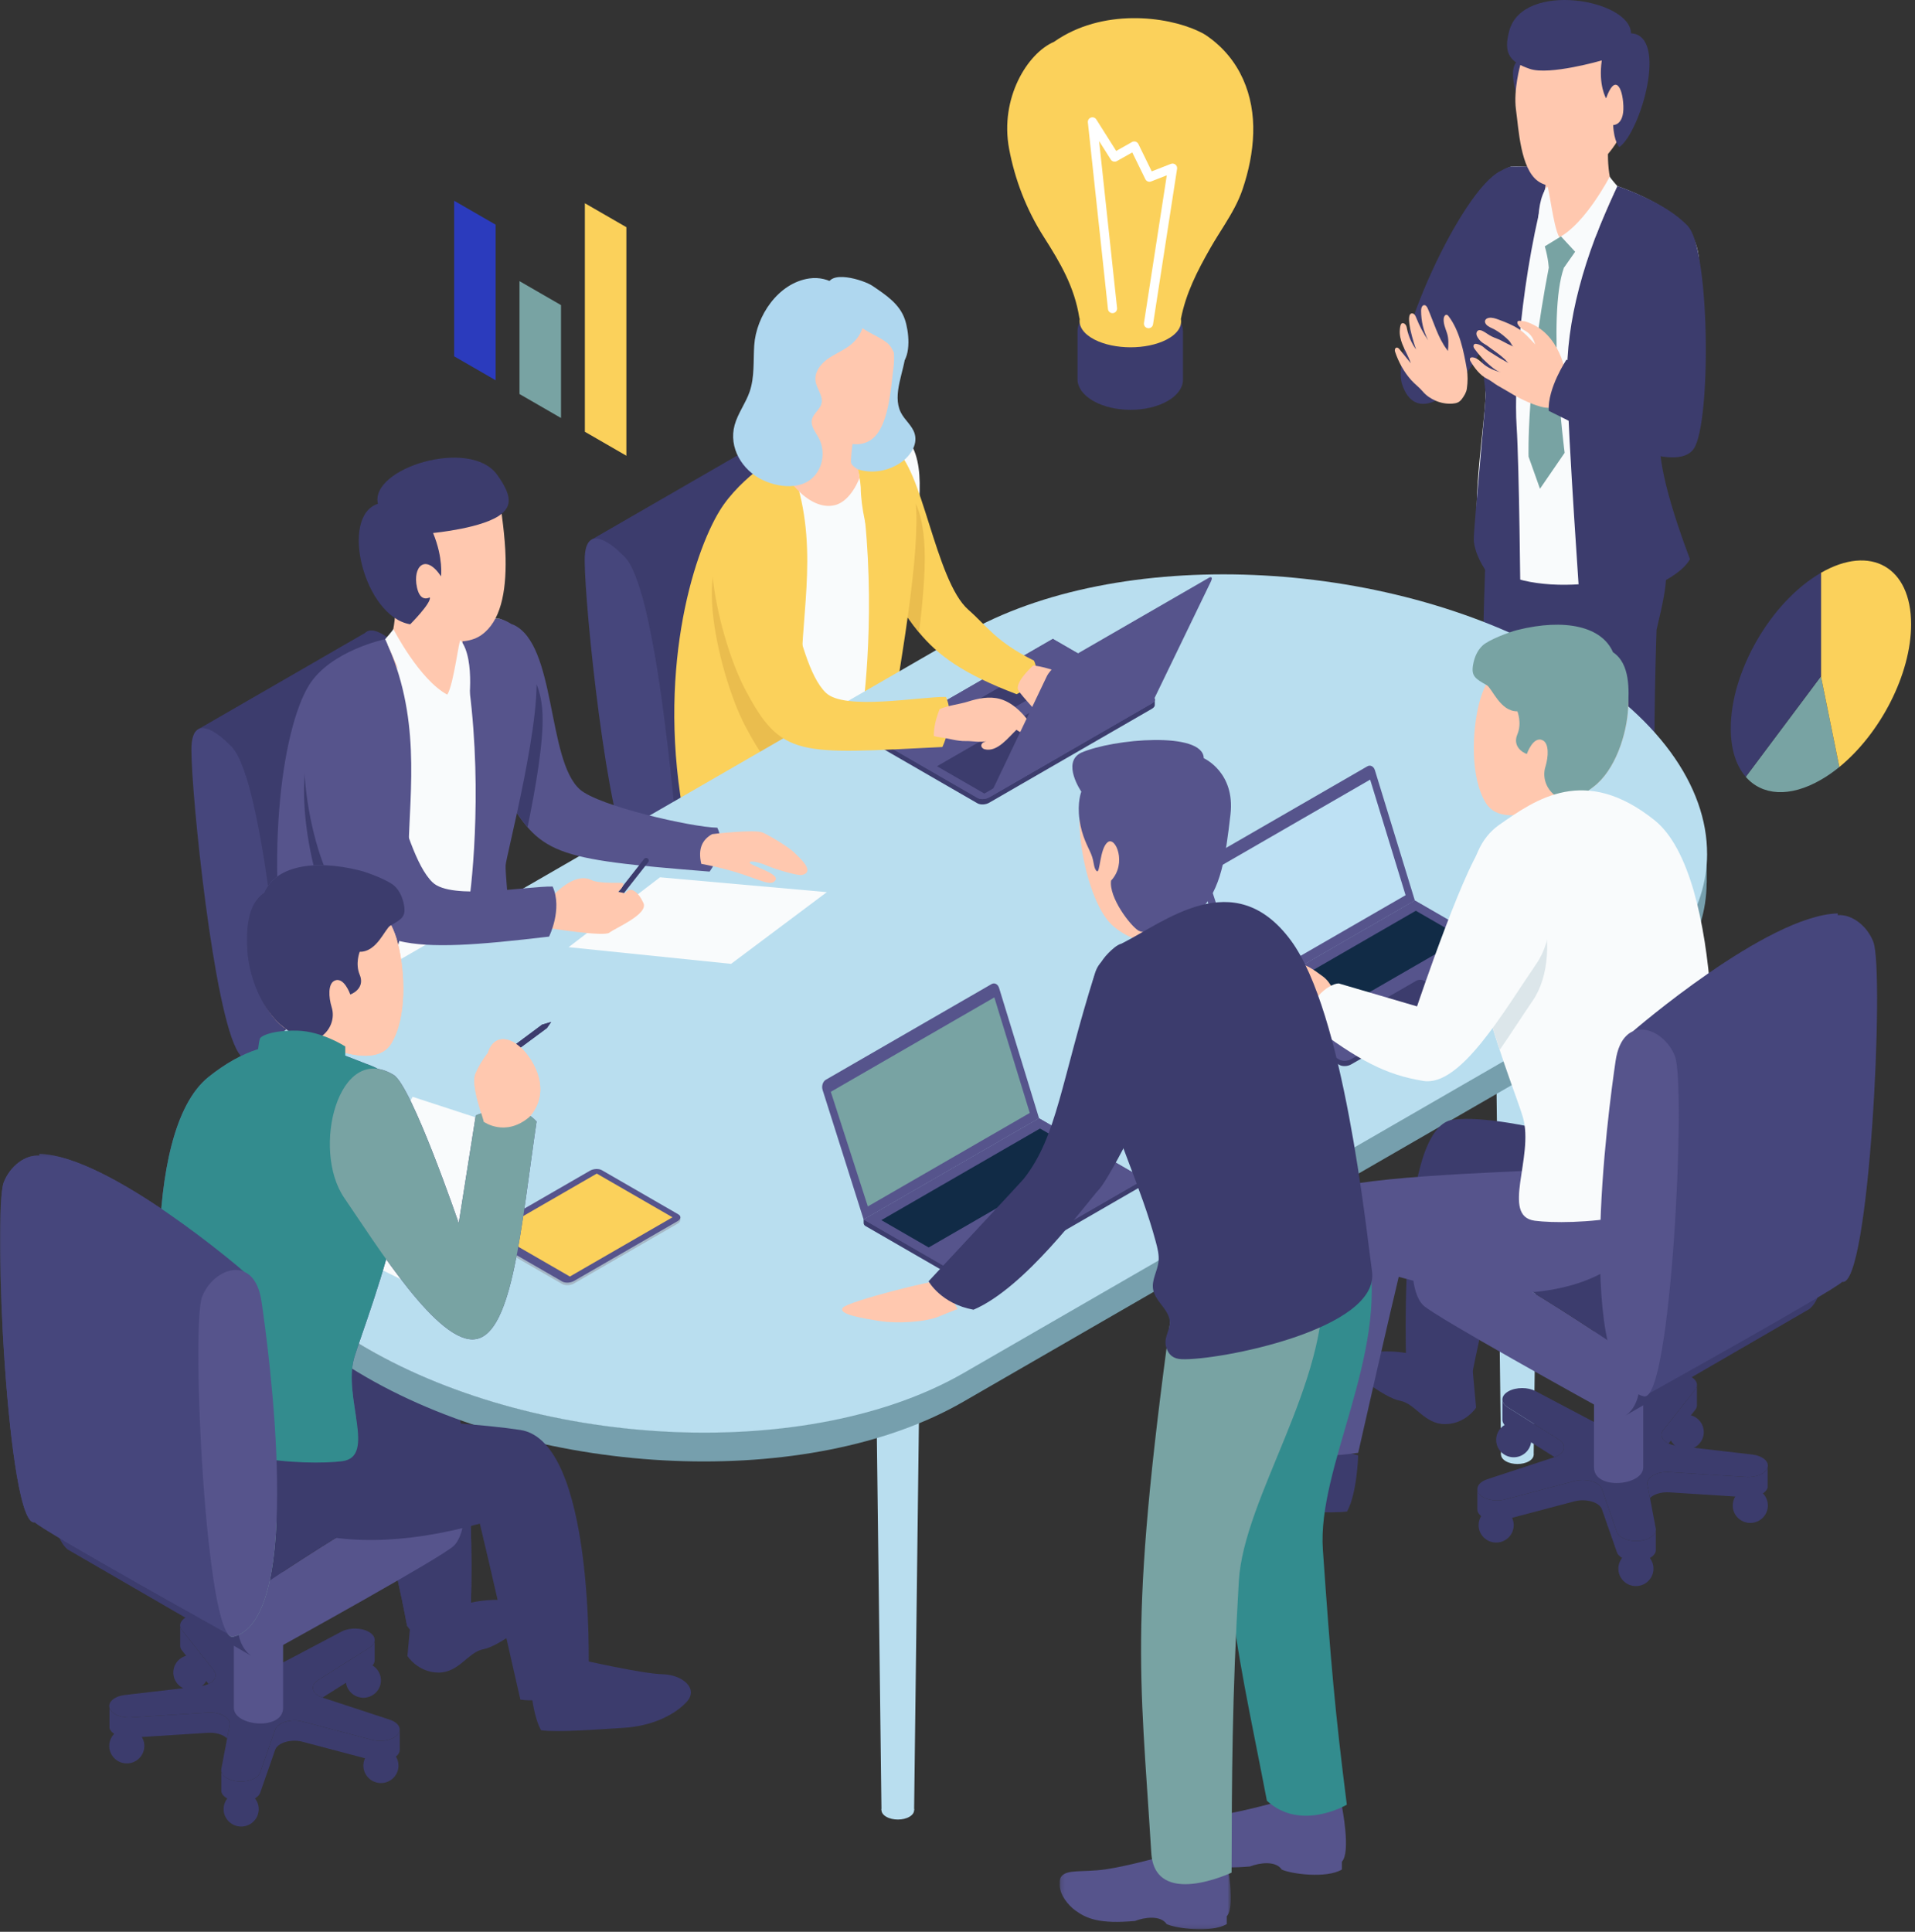 <?xml version="1.0" encoding="UTF-8"?>
<svg width="460px" height="464px" viewBox="0 0 460 464" version="1.1" xmlns="http://www.w3.org/2000/svg" xmlns:xlink="http://www.w3.org/1999/xlink">
    <rect x="0" y="0" width="460" height="464" fill="#333333" stroke="none"/>
    <title>Group 361</title>
    <defs>
        <polygon id="path-1" points="0 0.42 58.652 0.42 58.652 116.415 0 116.415"></polygon>
        <polygon id="path-3" points="0 0.42 58.652 0.42 58.652 116.415 0 116.415"></polygon>
        <polygon id="path-5" points="0.18 0.117 41.308 0.117 41.308 17.898 0.18 17.898"></polygon>
    </defs>
    <g id="v4a" stroke="none" stroke-width="1" fill="none" fill-rule="evenodd">
        <g id="Desktop-HD" transform="translate(-379, -1546)">
            <g id="Group-361" transform="translate(379, 1546)">
                <g id="Group-360">
                    <path d="M353.652,328.016 C352.29,326.745 348.459,327.821 340.887,325.667 C333.317,323.509 325.527,324.998 324.23,326.841 C322.932,328.684 332.599,335.801 336.286,336.448 C339.972,337.096 342.128,342.071 347.089,342.063 C352.05,342.055 354.573,338.099 354.573,338.099 L353.652,328.016 Z" id="Fill-1" fill="#3C3C6D"></path>
                    <path d="M139.644,398.682 C139.644,398.682 154.376,402.038 159.128,402.13 C163.879,402.221 167.914,405.553 164.946,408.777 C161.98,412.002 156.514,414.59 149.862,415.007 C143.209,415.425 133.817,416.129 129.96,415.588 C127.527,411.206 127.289,402.114 127.289,402.114 L139.644,398.682 Z" id="Fill-3" fill="#3C3C6D"></path>
                    <path d="M313.89,346.139 C313.89,346.139 299.157,349.494 294.406,349.587 C289.654,349.678 285.62,353.01 288.588,356.234 C291.554,359.459 297.02,362.047 303.672,362.464 C310.325,362.882 319.717,363.586 323.574,363.047 C326.006,358.662 326.245,349.571 326.245,349.571 L313.89,346.139 Z" id="Fill-5" fill="#3C3C6D"></path>
                    <path d="M98.789,387.689 C100.151,386.416 103.983,387.494 111.554,385.338 C119.124,383.181 126.914,384.671 128.211,386.513 C129.509,388.357 119.842,395.474 116.155,396.12 C112.469,396.767 110.313,401.742 105.352,401.735 C100.391,401.727 97.868,397.772 97.868,397.772 L98.789,387.689 Z" id="Fill-7" fill="#3C3C6D"></path>
                    <path d="M96.025,415.438 C96.025,415.852 95.859,416.275 95.518,416.669 C95.04,417.207 94.296,417.61 93.427,417.848 C92.195,418.222 90.704,418.262 89.348,417.9 L72.676,413.493 C69.901,412.767 66.693,413.71 66.094,415.427 L62.503,425.724 C62.058,427.006 60.1,427.896 57.887,427.896 C57.638,427.896 57.389,427.885 57.142,427.865 C55.683,427.731 54.471,427.224 53.777,426.53 C53.445,426.209 53.229,425.837 53.156,425.444 L53.156,425.383 C53.126,425.206 53.136,425.03 53.167,424.854 L54.555,417.559 L55.165,414.372 C55.495,412.623 52.939,411.154 49.917,411.34 L31.516,412.509 C31.34,412.52 31.173,412.531 30.999,412.531 C30.222,412.531 29.477,412.416 28.814,412.22 C27.509,411.826 26.548,411.102 26.3,410.212 C25.895,408.773 27.531,407.407 30.004,407.119 L48.024,405.027 C48.81,404.934 49.514,404.738 50.083,404.469 C51.666,403.714 52.298,402.399 51.366,401.23 L44.98,393.169 L43.697,391.545 C43.458,391.245 43.325,390.933 43.283,390.633 C43.273,390.56 43.262,390.479 43.262,390.406 C43.262,389.413 44.203,388.461 45.828,387.985 C48.085,387.323 50.848,387.809 52.101,389.082 L61.229,398.342 C62.731,399.864 66.3,400.205 68.536,399.025 L82.072,391.875 C82.975,391.399 84.111,391.162 85.25,391.162 C86.463,391.162 87.683,391.431 88.614,391.968 C89.597,392.538 90.064,393.293 90.002,394.038 C89.96,394.649 89.546,395.259 88.78,395.745 L87.705,396.417 L76.402,403.558 C74.383,404.831 74.922,406.859 77.478,407.739 C77.509,407.758 77.54,407.769 77.582,407.78 L93.613,413.046 C95.155,413.553 96.025,414.485 96.025,415.438" id="Fill-9" fill="#3C3C6D"></path>
                    <path d="M50.083,404.468 L43.697,396.407 C43.459,396.098 43.314,395.786 43.283,395.466 L43.283,390.633 C43.325,390.933 43.459,391.245 43.697,391.544 L44.981,393.169 L51.366,401.23 C52.298,402.4 51.666,403.713 50.083,404.468" id="Fill-11" fill="#3C3C6D"></path>
                    <path d="M81.706,404.802 C81.685,404.74 81.685,404.667 81.685,404.605 C81.685,404.522 81.695,404.44 81.706,404.357 L81.706,404.802 Z" id="Fill-13" fill="#3C3C6D"></path>
                    <path d="M55.165,414.372 L54.555,417.559 C53.643,416.658 51.884,416.079 49.917,416.203 L31.517,417.373 C31.341,417.383 31.174,417.392 30.998,417.392 C28.69,417.392 26.672,416.421 26.3,415.076 L26.3,410.212 C26.549,411.102 27.511,411.826 28.813,412.22 C29.478,412.416 30.222,412.531 30.998,412.531 C31.174,412.531 31.341,412.52 31.517,412.509 L49.917,411.34 C52.939,411.154 55.495,412.623 55.165,414.372" id="Fill-15" fill="#3C3C6D"></path>
                    <path d="M64.722,423.553 L64.722,424.412 C64.639,424.122 64.639,423.831 64.722,423.553" id="Fill-17" fill="#3C3C6D"></path>
                    <path d="M96.025,415.438 L96.025,420.332 C96.014,420.735 95.848,421.139 95.518,421.522 C94.379,422.826 91.656,423.374 89.348,422.764 L72.676,418.356 C69.901,417.63 66.693,418.572 66.094,420.291 L62.503,430.587 C62.058,431.869 60.122,432.761 57.918,432.761 C57.66,432.761 57.4,432.739 57.142,432.717 C54.947,432.521 53.332,431.486 53.156,430.245 L53.156,429.759 L53.156,425.444 C53.229,425.837 53.445,426.209 53.777,426.53 C54.471,427.224 55.683,427.731 57.142,427.865 C57.389,427.885 57.638,427.896 57.887,427.896 C60.1,427.896 62.058,427.006 62.503,425.724 L66.094,415.427 C66.693,413.71 69.901,412.767 72.676,413.493 L89.348,417.9 C90.704,418.262 92.195,418.222 93.427,417.848 C94.296,417.61 95.04,417.207 95.518,416.669 C95.859,416.275 96.025,415.852 96.025,415.438" id="Fill-19" fill="#3C3C6D"></path>
                    <path d="M90.002,394.037 L90.002,398.746 C90.011,399.409 89.608,400.081 88.78,400.609 L77.477,407.739 C74.922,406.86 74.383,404.831 76.402,403.558 L87.704,396.418 L88.78,395.746 C89.546,395.259 89.96,394.649 90.002,394.037" id="Fill-21" fill="#3C3C6D"></path>
                    <path d="M95.711,424.369 C95.556,426.674 93.546,428.416 91.223,428.261 C88.899,428.105 87.14,426.11 87.295,423.805 C87.451,421.5 89.459,419.758 91.783,419.913 C94.106,420.069 95.865,422.064 95.711,424.369" id="Fill-23" fill="#3C3C6D"></path>
                    <path d="M62.14,434.821 C61.985,437.126 59.975,438.868 57.652,438.713 C55.327,438.557 53.569,436.562 53.723,434.257 C53.88,431.952 55.888,430.209 58.212,430.365 C60.535,430.521 62.294,432.517 62.14,434.821" id="Fill-25" fill="#3C3C6D"></path>
                    <path d="M34.663,419.65 C34.509,421.955 32.498,423.698 30.175,423.542 C27.851,423.387 26.094,421.391 26.248,419.086 C26.403,416.781 28.411,415.039 30.736,415.195 C33.059,415.35 34.817,417.347 34.663,419.65" id="Fill-27" fill="#3C3C6D"></path>
                    <path d="M50.057,402.016 C49.903,404.321 47.892,406.064 45.57,405.908 C43.246,405.752 41.487,403.757 41.642,401.452 C41.797,399.147 43.806,397.405 46.131,397.56 C48.452,397.716 50.211,399.711 50.057,402.016" id="Fill-29" fill="#3C3C6D"></path>
                    <path d="M91.493,403.88 C91.339,406.185 89.329,407.928 87.007,407.772 C84.683,407.616 82.924,405.621 83.078,403.316 C83.234,401.011 85.243,399.269 87.566,399.424 C89.889,399.58 91.648,401.575 91.493,403.88" id="Fill-31" fill="#3C3C6D"></path>
                    <path d="M68.002,410.212 C68.002,415.744 56.174,414.666 56.174,410.212 L56.174,371.535 L68.002,371.535 L68.002,410.212 Z" id="Fill-33" fill="#56548C"></path>
                    <path d="M53.503,336.6 C53.503,336.6 87.442,324.956 101.789,326.681 C116.136,328.405 112.937,390.512 112.937,390.512 C112.937,390.512 105.323,391.808 97.787,390.512 C94.568,373.261 89.391,354.283 89.391,354.283 C89.391,354.283 58.165,363.311 53.503,358.797 C48.842,354.283 53.503,336.6 53.503,336.6" id="Fill-35" fill="#3C3C6D"></path>
                    <path d="M53.503,336.6 C53.503,336.6 87.442,324.956 101.789,326.681 C116.136,328.405 112.937,390.512 112.937,390.512 C111.783,392.839 102.422,397.655 97.787,390.512 C94.568,373.261 89.391,354.283 89.391,354.283 C89.391,354.283 58.165,363.311 53.503,358.797 C48.842,354.283 53.503,336.6 53.503,336.6" id="Fill-37" fill="#3C3C6D"></path>
                    <path d="M108.981,371.311 C105.978,374.138 69.882,394.088 63.146,397.8 C62.318,398.255 61.29,398.301 60.492,397.794 C60.486,397.792 60.481,397.787 60.475,397.785 L60.451,397.773 C56.684,395.378 54.821,386.89 62.068,381.508 C64.203,379.915 102.652,354.064 108.774,355.837 L108.786,355.837 C108.851,355.862 108.916,355.889 108.981,355.914 C109.176,356.005 109.368,356.121 109.537,356.277 C112.488,358.709 112.112,368.361 108.981,371.311" id="Fill-39" fill="#56548C"></path>
                    <path d="M108.774,355.837 C102.653,354.063 64.204,379.916 62.069,381.508 C54.821,386.889 56.684,395.378 60.451,397.772 L17.745,373.032 L16.269,372.179 L16.231,372.153 C12.879,369.292 11.558,361.412 18.431,356.315 C20.592,354.711 59.932,328.263 65.342,330.734 L65.705,330.941 L108.774,355.837 Z" id="Fill-41" fill="#3C3C6D"></path>
                    <path d="M203.544,180.289 C202.396,171.174 198.123,116.135 190.108,109.85 C190.108,109.85 184.636,104.041 182.161,106.486 L142.132,129.592 L144.001,154.499 L161.388,211.436 L200.181,189.042 C202.623,188.364 204.148,185.088 203.544,180.289" id="Fill-43" fill="#3C3C6D"></path>
                    <path d="M149.584,133.321 C157.6,139.605 161.873,194.644 163.021,203.759 C164.167,212.873 157.642,216.505 151.72,207.254 C145.798,198.002 140.449,145.517 140.446,134.561 C140.443,123.607 149.584,133.321 149.584,133.321" id="Fill-45" fill="#46467C"></path>
                    <path d="M214.481,103.088 C203.286,102.532 184.274,115.775 175.667,126.631 C167.058,137.486 172.383,149.259 175.293,160.885 C178.204,172.51 173.701,201.637 173.694,204.433 C186.914,213.303 218.868,214.588 222.525,201.487 C224.085,187.216 213.651,172.165 213.519,163.812 C214.047,145.871 229.28,108.48 214.481,103.088" id="Fill-47" fill="#F9FBFC"></path>
                    <path d="M204.707,105.694 C210.529,131.008 208.701,158.36 207.409,169.083 C206.118,179.807 205.873,215.505 205.873,215.505 C214.506,211.143 218.631,203.081 218.833,199.405 C219.036,195.733 215.691,164.783 215.934,162.258 C216.174,159.734 220.563,135.828 220.098,122.891 C219.633,109.952 214.766,107.98 214.766,107.98 L203.676,103.026 L204.707,105.694 Z" id="Fill-49" fill="#FBD15B"></path>
                    <path d="M205.695,112.034 L207.198,112.699 C207.009,113.461 206.895,114.279 206.818,115.156 C206.798,115.003 206.761,114.851 206.723,114.699 L205.695,112.034 Z" id="Fill-51" fill="#FBD15B"></path>
                    <path d="M188.494,108.347 C197.111,126.77 192.96,143.661 192.584,158.818 C192.208,173.976 184.349,216.537 184.349,216.537 C169.246,212.778 167.442,202.658 164.527,197.491 C157.558,162.053 166.356,133.256 172.904,122.619 C178.039,114.276 188.494,108.347 188.494,108.347" id="Fill-53" fill="#FBD15B"></path>
                    <path d="M179.029,131.774 C165.054,128.28 172.113,161.199 178.964,174.3 C182.426,180.916 185.172,184.75 189.341,186.872 C190.701,177.969 191.925,168.884 192.393,162.446 C188.865,150.584 186.136,135.262 179.029,131.774" id="Fill-55" fill="#EABD4E"></path>
                    <polygon id="Fill-57" fill="#3C3C6D" points="121.426 251.634 129.3 246.113 131.923 246.113 130.808 247.779 122.396 253.578"></polygon>
                    <path d="M109.071,225.826 C107.924,216.711 103.651,161.672 95.635,155.388 C95.635,155.388 90.162,149.578 87.689,152.025 L47.658,175.129 L49.528,200.036 L66.915,256.973 L105.707,234.581 C108.15,233.903 109.676,230.625 109.071,225.826" id="Fill-59" fill="#3C3C6D"></path>
                    <path d="M55.112,178.857 C63.127,185.142 67.401,240.181 68.548,249.294 C69.694,258.41 63.169,262.042 57.247,252.791 C51.325,243.539 45.977,191.053 45.974,180.098 C45.97,169.144 55.112,178.857 55.112,178.857" id="Fill-61" fill="#46467C"></path>
                    <path d="M360.311,41.16 C351.02,45.794 333.873,83.447 336.785,92.279 C339.698,101.109 347.623,96.257 353.069,88.494 C360.576,77.793 368.091,54.529 367.16,48.707 C366.226,42.883 360.311,41.16 360.311,41.16" id="Fill-63" fill="#3C3C6D"></path>
                    <path d="M362.602,236.537 C362.602,236.537 348.189,253.374 344.345,254.503 C340.502,255.631 343.969,259.594 346.92,259.895 C349.871,260.197 359.252,259.796 361.986,257.109 C364.719,254.421 372.45,251.549 372.45,251.549 C372.45,242.816 370.361,237.331 370.361,237.331 L362.602,236.537 Z" id="Fill-65" fill="#56548C"></path>
                    <path d="M357.548,117.601 C357.548,117.601 355.68,154.863 356.363,167.079 C357.045,179.297 360.024,239.951 360.024,239.951 C367.915,241.646 372.93,239.951 372.93,239.951 C375.525,193.442 375.449,180.068 376.195,173.134 C376.939,166.199 377.859,146.149 377.859,146.149 C383.421,134.64 377.602,119.661 374.859,116.056 C372.116,112.45 357.548,117.601 357.548,117.601" id="Fill-67" fill="#3C3C6D"></path>
                    <path d="M386.16,252.523 C385.677,259.333 383.214,267.359 382.592,271.438 C381.97,275.52 383.433,277.841 384.376,279.152 C385.318,280.461 396.836,276.654 398.41,272.218 C399.985,267.778 396.759,263.896 396.51,255.574 C392.786,248.917 386.16,252.523 386.16,252.523" id="Fill-69" fill="#56548C"></path>
                    <path d="M369.523,120.493 C369.523,120.493 371.506,154.407 374.633,165.705 C377.759,177.003 380.567,210.131 381.898,215.91 C383.231,221.69 384.854,257.381 384.854,257.381 C392.044,259.18 397.654,257.381 397.654,257.381 C397.504,223.954 398.312,196.786 397.654,187.618 C396.997,178.449 397.916,151.282 397.916,151.282 C400.883,138.635 401.06,137.019 397.916,128.618 C394.773,120.216 381.257,113.559 369.523,120.493" id="Fill-71" fill="#3C3C6D"></path>
                    <path d="M362.992,40.006 C373.391,39.546 397.495,44.953 405.431,55.074 C413.369,65.195 401.847,83.084 399.087,93.863 C396.327,104.643 400.36,131.708 400.353,134.302 C388.035,142.471 358.362,143.505 355.031,131.322 C353.655,118.065 356.693,102.325 356.856,94.572 C356.457,77.912 349.224,44.938 362.992,40.006" id="Fill-73" fill="#F9FBFC"></path>
                    <path d="M371.919,42.48 C365.224,65.982 363.65,92.353 364.3,102.328 C364.95,112.303 365.224,144.55 365.224,144.55 C357.433,140.45 354.017,132.936 354.017,129.519 C354.017,126.103 356.95,96.919 356.856,94.572 C356.761,92.223 352.924,65.436 354.017,53.411 C355.11,41.387 362.991,40.006 362.991,40.006 L373.014,40.006 L371.919,42.48 Z" id="Fill-75" fill="#3C3C6D"></path>
                    <path d="M365.464,14.106 C360.884,15.55 365.464,25.964 365.464,25.964 L365.464,14.106 Z" id="Fill-77" fill="#3C3C6D"></path>
                    <path d="M365.226,15.477 C365.226,15.477 363.5,21.571 364.149,26.308 C364.8,31.045 365.227,40.479 369.426,43.498 C373.624,46.518 379.64,43.013 383.627,39.63 C387.612,36.248 391.836,30.006 391.93,22.46 C392.025,14.911 389.073,5.666 378.187,6.136 C367.301,6.609 365.226,15.477 365.226,15.477" id="Fill-79" fill="#FFC8AF"></path>
                    <path d="M386.363,32.931 C386.363,32.931 385.513,42.649 388.061,46.234 C388.244,48.624 381.391,58.76 374.567,56.989 C370.595,55.958 371.069,51.33 371.069,51.33 C371.494,47.792 371.069,39.253 371.069,39.253 L386.363,32.931 Z" id="Fill-81" fill="#FFC8AF"></path>
                    <path d="M362.555,7.34 C361.004,12.936 362.772,14.946 367.49,16.552 C372.209,18.158 384.759,14.518 384.759,14.518 C383.909,20.511 385.797,23.616 385.797,23.616 C387.873,17.729 389.759,20.726 389.949,25.435 C390.138,30.144 387.496,30.037 387.496,30.037 C387.684,33.998 388.959,35.347 388.959,35.347 C394.006,31.858 400.877,8.536 391.781,7.995 C391.647,-0.146 365.875,-4.644 362.555,7.34" id="Fill-83" fill="#3C3C6D"></path>
                    <path d="M388.485,44.685 C380.393,61.747 376.157,77.323 376.43,91.397 C376.704,105.472 379.61,146.463 379.61,146.463 C393.649,143.047 403.216,139.084 405.949,134.302 C399.936,118.452 397.75,107.794 398.98,103.284 C400.21,98.776 410.815,64.398 405.307,54.191 C400.072,48.493 388.485,44.685 388.485,44.685" id="Fill-85" fill="#3C3C6D"></path>
                    <path d="M386.682,42.41 C386.734,42.704 388.485,44.685 388.485,44.685 C388.485,44.685 384.975,52.355 383.71,55.74 C382.444,59.126 379.116,61.951 379.116,61.951 L374.567,56.99 C380.838,53.671 386.682,42.41 386.682,42.41" id="Fill-87" fill="#F9FBFC"></path>
                    <path d="M371.642,44.857 C372.059,44.339 373.056,54.433 374.567,56.99 C371.654,59.73 369.918,60.469 369.918,60.469 C369.918,60.469 368.18,49.172 371.642,44.857" id="Fill-89" fill="#F9FBFC"></path>
                    <path d="M374.962,56.783 L371.078,59.164 C371.97,62.298 372.025,64.326 372.025,64.326 L375.658,64.326 L378.364,60.468 L374.962,56.783 Z" id="Fill-91" fill="#78A3A3"></path>
                    <path d="M372.025,64.326 C366.621,92.352 367.175,109.684 367.175,109.684 L369.917,117.395 L375.842,108.762 C375.842,108.762 371.55,75.833 375.658,64.326 C373.408,62.852 372.025,64.326 372.025,64.326" id="Fill-93" fill="#78A3A3"></path>
                    <path d="M120.009,148.625 C108.812,148.069 84.301,155.77 75.694,166.625 C67.086,177.481 77.911,194.797 80.82,206.422 C83.73,218.047 79.228,247.175 79.221,249.971 C92.442,258.84 124.394,260.125 128.053,247.024 C129.613,232.753 119.179,217.702 119.047,209.349 C119.574,191.41 134.808,154.017 120.009,148.625" id="Fill-95" fill="#F9FBFC"></path>
                    <path d="M110.235,151.231 C116.055,176.545 114.227,203.897 112.937,214.62 C111.646,225.344 111.4,261.042 111.4,261.042 C120.033,256.68 124.158,248.618 124.361,244.944 C124.564,241.27 121.219,210.32 121.46,207.796 C121.701,205.271 129.334,176.03 128.869,163.091 C128.405,150.153 119.998,148.621 119.998,148.621 L109.204,148.563 L110.235,151.231 Z" id="Fill-97" fill="#56548C"></path>
                    <path d="M120.35,122.349 C120.35,122.349 121.341,128.872 121.448,134.021 C121.618,142.38 120.203,149.278 115.664,152.505 C111.126,155.733 102.809,153.616 98.537,149.95 C94.264,146.284 91.606,137.845 91.548,129.714 C91.489,121.585 94.724,111.643 106.445,112.214 C118.167,112.786 120.35,122.349 120.35,122.349" id="Fill-99" fill="#FFC8AF"></path>
                    <path d="M94.878,140.869 C94.878,140.869 95.736,151.341 92.972,155.188 C92.762,157.759 100.084,168.716 107.443,166.851 C111.729,165.763 111.242,160.773 111.242,160.773 C110.805,156.962 111.311,147.767 111.311,147.767 L94.878,140.869 Z" id="Fill-101" fill="#FFC8AF"></path>
                    <path d="M119.428,114.043 C112.922,104.984 88.751,112.475 90.782,121.005 C81.432,123.994 87.481,148.131 98.537,149.949 C98.537,149.949 103.689,144.785 103.24,143.497 C102.189,143.976 100.774,143.969 100.146,141.026 C99.089,136.061 102.206,132.84 105.941,138.431 C105.941,138.431 106.513,134.044 104.029,128.015 C104.029,128.015 116.545,126.856 120.594,123.332 C122.74,121.465 123.076,119.122 119.428,114.043" id="Fill-103" fill="#3C3C6D"></path>
                    <path d="M92.524,153.517 C101.141,171.939 98.488,189.198 98.112,204.355 C97.737,219.513 89.875,262.076 89.875,262.076 C74.775,258.315 72.971,248.195 70.056,243.029 C63.085,207.591 67.662,175.245 74.212,164.607 C79.348,156.265 92.524,153.517 92.524,153.517" id="Fill-105" fill="#56548C"></path>
                    <path d="M97.895,208.321 C93.484,195.834 89.74,178.492 82.314,174.846 C68.34,171.354 72.52,206.259 79.374,219.36 C83.53,227.307 87.718,231.698 94.673,233.681 C96.086,224.533 97.385,215.048 97.895,208.321" id="Fill-107" fill="#3C3C6D"></path>
                    <path d="M94.481,151.077 C94.421,151.393 92.524,153.517 92.524,153.517 C92.524,153.517 96.26,161.798 97.605,165.451 C98.947,169.104 102.514,172.168 102.514,172.168 L107.443,166.851 C100.71,163.239 94.481,151.077 94.481,151.077" id="Fill-109" fill="#F9FBFC"></path>
                    <path d="M110.664,153.8 C110.219,153.24 109.085,164.105 107.443,166.85 C110.566,169.819 112.431,170.624 112.431,170.624 C112.431,170.624 114.367,158.468 110.664,153.8" id="Fill-111" fill="#F9FBFC"></path>
                    <polygon id="Fill-113" fill="#83C9FF" points="91.847 249.151 216.05 320.847 369.855 232.063 245.652 160.367"></polygon>
                    <path d="M101.034,251.352 C98.941,252.56 95.538,252.554 93.433,251.338 C91.328,250.123 91.317,248.159 93.409,246.95 C95.502,245.743 98.904,245.749 101.01,246.965 C103.115,248.18 103.126,250.144 101.034,251.352" id="Fill-115" fill="#83C9FF"></path>
                    <path d="M368.294,234.263 C366.201,235.472 362.798,235.466 360.693,234.25 C358.588,233.035 358.577,231.071 360.669,229.863 C362.762,228.655 366.164,228.662 368.27,229.876 C370.375,231.092 370.386,233.055 368.294,234.263" id="Fill-117" fill="#83C9FF"></path>
                    <path d="M367.262,350.983 C365.736,351.864 363.253,351.86 361.718,350.974 C360.182,350.088 360.174,348.654 361.702,347.773 C363.228,346.893 365.71,346.897 367.245,347.783 C368.781,348.67 368.79,350.103 367.262,350.983" id="Fill-119" fill="#B9DEEF"></path>
                    <polygon id="Fill-121" fill="#B9DEEF" points="359.107 232.063 360.562 349.378 368.401 349.378 369.855 232.063"></polygon>
                    <path d="M219.469,319.662 C217.376,320.87 213.973,320.863 211.868,319.647 C209.763,318.432 209.752,316.468 211.844,315.26 C213.937,314.054 217.34,314.058 219.445,315.274 C221.55,316.489 221.561,318.453 219.469,319.662" id="Fill-123" fill="#83C9FF"></path>
                    <path d="M218.437,436.381 C216.911,437.262 214.428,437.257 212.893,436.371 C211.357,435.485 211.351,434.052 212.877,433.171 C214.403,432.29 216.885,432.294 218.42,433.182 C219.957,434.068 219.965,435.5 218.437,436.381" id="Fill-125" fill="#B9DEEF"></path>
                    <polygon id="Fill-127" fill="#B9DEEF" points="210.283 317.461 211.737 434.776 219.577 434.776 221.03 317.461"></polygon>
                    <path d="M249.234,165.67 C247.142,166.878 243.738,166.871 241.634,165.656 C239.528,164.44 239.517,162.476 241.61,161.268 C243.702,160.062 247.106,160.067 249.209,161.282 C251.316,162.498 251.327,164.462 249.234,165.67" id="Fill-129" fill="#83C9FF"></path>
                    <path d="M248.203,282.39 C246.676,283.271 244.194,283.265 242.657,282.379 C241.123,281.493 241.115,280.059 242.641,279.179 C244.167,278.298 246.65,278.304 248.186,279.19 C249.721,280.076 249.729,281.509 248.203,282.39" id="Fill-131" fill="#83C9FF"></path>
                    <polygon id="Fill-133" fill="#83C9FF" points="240.047 163.469 241.502 280.786 249.342 280.786 250.795 163.469"></polygon>
                    <path d="M409.944,205.066 C409.896,218.497 401.762,231.314 385.16,240.898 L231.355,329.683 C194.598,350.9 130.396,348.238 87.953,323.739 C65.222,310.618 53.358,293.894 52.872,277.932 L52.841,277.886 L52.841,284.922 L52.872,284.899 C53.331,300.881 65.196,317.626 87.953,330.762 C130.396,355.262 194.598,357.923 231.355,336.706 L385.16,247.921 C401.783,238.325 409.916,225.488 409.944,212.038 L409.973,212.059 L409.973,205.022 L409.944,205.066 Z" id="Fill-135" fill="#769FAD"></path>
                    <path d="M88.065,323.842 L88.065,323.842 C130.506,348.341 194.71,351.003 231.467,329.786 L385.272,241.001 C401.874,231.417 410.008,218.6 410.057,205.169 C410.117,188.864 398.249,171.655 374.976,158.221 L374.975,158.221 C332.533,133.721 268.331,131.06 231.574,152.278 L77.769,241.063 C60.696,250.917 52.564,264.19 52.983,278.035 C53.47,293.998 65.334,310.721 88.065,323.842" id="Fill-137" fill="#B9DEEF"></path>
                    <path d="M363.012,230.959 L339.862,217.595 L300.741,240.177 L297.726,240.624 L297.726,241.408 C297.726,241.732 297.855,241.974 298.153,242.165 L321.746,255.784 C322.463,256.199 323.716,256.146 324.542,255.669 L363.681,233.076 C364.186,232.784 364.412,232.402 364.352,232.054 L364.352,230.76 L363.012,230.959 Z" id="Fill-139" fill="#3C3C6D"></path>
                    <path d="M339.861,216.301 L297.725,240.623 L287.865,209.481 C287.578,208.548 287.927,207.455 288.645,207.042 L328.449,184.064 C329.166,183.65 329.979,184.072 330.266,185.006 L339.861,216.301 Z" id="Fill-141" fill="#56548C"></path>
                    <polygon id="Fill-143" fill="#BEE1F4" points="337.633 215.016 298.736 237.47 289.839 209.938 329.123 187.261"></polygon>
                    <path d="M363.682,231.782 L324.542,254.375 C323.714,254.852 322.463,254.904 321.746,254.491 L297.726,240.624 L339.862,216.301 L363.882,230.168 C364.599,230.58 364.508,231.303 363.682,231.782" id="Fill-145" fill="#56548C"></path>
                    <path d="M363.682,231.782 L324.542,254.375 C323.714,254.852 322.463,254.904 321.746,254.491 L297.726,240.624 L339.862,216.301 L363.882,230.168 C364.599,230.58 364.508,231.303 363.682,231.782" id="Fill-147" fill="#56548C"></path>
                    <polygon id="Fill-149" fill="#112B46" points="351.464 225.321 313.349 247.322 301.98 240.759 340.095 218.756"></polygon>
                    <path d="M346.162,239.019 L337.081,244.262 C336.565,244.56 335.786,244.591 335.341,244.334 L330.986,241.82 C330.539,241.563 330.596,241.113 331.112,240.815 L340.193,235.573 C340.708,235.276 341.486,235.243 341.933,235.5 L346.288,238.015 C346.733,238.272 346.677,238.721 346.162,239.019" id="Fill-151" fill="#3C3C6D"></path>
                    <path d="M79.991,299.155 C80.962,297.214 99.12,263.447 99.12,263.447 L125.892,272.19 C125.892,272.19 110.126,313.886 108.001,312.99 C105.874,312.094 79.991,299.155 79.991,299.155" id="Fill-153" fill="#F9FBFC"></path>
                    <polygon id="Fill-155" fill="#F9FBFC" points="136.586 227.503 158.54 210.721 198.613 214.282 175.614 231.51"></polygon>
                    <path d="M163.442,292.382 L163.123,292.411 C163.07,292.366 163.017,292.323 162.951,292.285 L144.57,281.674 C143.842,281.253 142.569,281.308 141.727,281.792 L116.851,296.152 C116.71,296.233 116.598,296.323 116.501,296.415 L116.16,296.446 L116.156,297.106 L116.166,297.104 C116.174,297.363 116.329,297.608 116.647,297.792 L135.029,308.404 C135.757,308.823 137.03,308.77 137.872,308.286 L162.747,293.926 C163.201,293.662 163.429,293.328 163.434,293.01 L163.442,293.008 L163.442,292.382 Z" id="Fill-157" fill="#A5B7C6"></path>
                    <path d="M135.029,307.797 L116.647,297.186 C115.919,296.766 116.01,296.032 116.851,295.545 L141.728,281.186 C142.569,280.701 143.842,280.648 144.57,281.067 L162.951,291.679 C163.679,292.1 163.587,292.833 162.747,293.32 L137.872,307.679 C137.03,308.165 135.757,308.218 135.029,307.797" id="Fill-159" fill="#56548C"></path>
                    <polygon id="Fill-161" fill="#FBD15B" points="136.888 306.611 118.703 296.114 143.35 281.886 161.536 292.381"></polygon>
                    <path d="M123.252,150.021 C133.7,154.709 131.33,182.63 139.317,189.635 C143.843,193.605 166.121,198.698 172.303,198.806 C174.724,203.781 170.446,209.349 170.446,209.349 C132.453,206.296 129.755,205.369 120.987,190.03 C114.141,178.052 109.279,146.832 123.252,150.021" id="Fill-163" fill="#56548C"></path>
                    <path d="M171.067,200.349 C171.067,200.349 181.348,199.115 183.264,199.993 C185.181,200.872 189.594,203.566 190.815,204.803 C192.034,206.041 195.925,209.35 192.672,210.163 C191.637,210.421 186.051,208.711 184.483,208.015 C182.915,207.317 180.095,206.493 180.095,207.191 C180.095,207.888 187.271,209.789 186.284,211.379 C185.37,212.849 183.553,211.752 178.502,210.046 C173.448,208.339 168.453,207.491 168.453,207.491 C167.594,203.838 168.727,201.649 171.067,200.349" id="Fill-165" fill="#FFC8AF"></path>
                    <path d="M154.712,206.321 L147.375,215.662 C147.161,215.934 147.208,216.331 147.481,216.544 C147.753,216.759 148.148,216.712 148.365,216.439 L155.701,207.097 C155.916,206.824 155.867,206.429 155.594,206.214 C155.32,206 154.925,206.047 154.712,206.321" id="Fill-167" fill="#3C3C6D"></path>
                    <path d="M141.002,211.026 C144.275,212.676 149.74,211.648 149.74,212.277 C149.74,212.906 148.693,214.793 146.386,214.793 C144.08,214.793 141.002,211.026 141.002,211.026" id="Fill-169" fill="#FFC8AF"></path>
                    <path d="M131.923,216.05 C133.81,213.955 138.647,209.134 142.517,211.649 C146.386,214.163 148.901,214.163 150.159,214.584 C151.416,212.697 153.304,214.163 154.56,216.889 C155.819,219.614 147.644,222.967 146.386,224.014 C145.129,225.062 131.923,222.926 131.923,222.926 L131.923,216.05 Z" id="Fill-171" fill="#FFC8AF"></path>
                    <path d="M82.315,166.87 C92.766,172.001 95.924,204.276 103.913,211.94 C108.443,216.283 126.569,212.816 132.751,212.938 C135.175,218.378 131.892,224.963 131.892,224.963 C97.036,229.101 88.149,228.161 79.373,211.384 C72.521,198.283 68.34,163.376 82.315,166.87" id="Fill-173" fill="#56548C"></path>
                    <path d="M375.48,87.188 C374.437,83.838 372.477,80.603 369.569,78.704 C368.787,78.193 367.95,77.767 367.074,77.441 C366.67,77.291 366.279,77.147 365.849,77.13 C365.521,77.117 364.851,76.931 364.592,77.173 C364.423,77.33 364.464,77.608 364.558,77.821 C364.915,78.635 365.762,79.101 366.53,79.552 C367.845,80.33 368.347,81.445 368.79,82.737 C367.519,81.441 366.36,80.019 364.82,79.021 C363.313,78.044 361.631,77.376 359.944,76.758 C359.21,76.487 358.432,76.222 357.659,76.342 C356.77,76.483 356.391,77.203 356.992,77.928 C357.514,78.559 358.414,78.793 359.105,79.195 C360.036,79.735 360.908,80.372 361.704,81.096 C362.072,81.43 362.481,81.78 362.768,82.189 C362.974,82.484 363.224,83.114 363.573,83.263 C362.619,82.852 361.687,82.392 360.782,81.884 C359.988,81.439 359.16,81.224 358.342,80.821 C357.631,80.472 356.98,79.947 356.275,79.571 C355.895,79.371 355.435,79.179 355.056,79.382 C354.779,79.532 354.638,79.869 354.649,80.184 C354.658,80.501 354.796,80.798 354.96,81.069 C355.373,81.749 355.969,82.3 356.667,82.678 C357.293,83.019 357.78,83.455 358.365,83.862 C359.1,84.372 359.828,84.896 360.521,85.461 C360.867,85.744 361.205,86.036 361.531,86.343 C361.796,86.592 362.104,87.077 362.415,87.245 C360.966,86.463 359.551,85.619 358.171,84.718 C357.654,84.38 357.096,84.047 356.649,83.629 C356.102,83.118 355.466,82.746 354.722,82.611 C354.541,82.577 354.343,82.561 354.185,82.654 C353.978,82.776 353.907,83.052 353.956,83.286 C354.005,83.52 354.148,83.721 354.29,83.913 C355.126,85.047 356.06,86.109 357.1,87.056 C358.037,87.909 359.307,89.105 360.565,89.43 C358.815,88.979 357.251,88.311 355.93,87.08 C355.32,86.512 354.634,85.947 353.806,85.838 C353.557,85.806 353.258,85.841 353.128,86.056 C352.99,86.285 353.12,86.577 353.254,86.807 C354.17,88.371 355.539,90.167 357.199,90.971 C358.106,91.409 358.912,92.118 359.786,92.634 C360.734,93.193 361.704,93.711 362.642,94.286 C364.835,95.632 367.597,96.982 370.072,97.676 C370.781,97.875 371.534,97.975 372.271,97.959 C373.054,97.942 373.479,97.779 374.064,97.28 C375.097,96.4 375.766,95.136 376.066,93.823 C376.422,92.264 376.296,90.628 375.967,89.062 C375.837,88.438 375.675,87.811 375.48,87.188" id="Fill-175" fill="#FFC8AF"></path>
                    <path d="M352.329,88.585 C351.596,84.372 350.606,79.427 347.972,75.969 C347.859,75.822 347.732,75.668 347.552,75.622 C347.134,75.516 346.839,76.04 346.795,76.467 C346.663,77.695 347.21,78.879 347.594,80.053 C348.001,81.295 347.966,82.819 347.797,84.309 C347.709,84.184 347.631,84.05 347.537,83.927 C345.428,81.142 344.38,77.33 342.967,74.113 C342.803,73.74 342.56,73.31 342.154,73.291 C341.586,73.265 341.361,74.016 341.362,74.585 C341.369,77.17 341.901,79.438 343.055,81.762 C341.904,80.063 340.942,78.235 340.192,76.324 C340.011,75.858 339.74,75.309 339.241,75.273 C337.206,75.127 339.773,82.976 340.161,83.948 C339.096,82.504 338.354,80.825 337.998,79.068 C337.929,78.729 337.872,78.377 337.691,78.081 C337.481,77.739 336.938,77.41 336.611,77.764 C336.336,78.062 336.279,78.878 336.246,79.262 C336.15,80.414 336.43,81.579 336.849,82.645 C337.459,84.203 338.358,85.644 338.874,87.236 C337.983,86.135 337.093,85.034 336.202,83.933 C336.016,83.701 335.773,83.447 335.48,83.488 C335.09,83.543 334.973,84.075 335.096,84.448 C335.929,86.959 337.228,89.325 338.991,91.305 C339.851,92.273 340.928,93.032 341.745,94.014 C342.571,95.007 343.722,95.776 344.904,96.276 C346.156,96.804 347.529,97.049 348.886,96.948 C349.939,96.87 350.554,96.633 351.169,95.815 C351.698,95.105 352.224,94.255 352.351,93.36 C352.577,91.769 352.605,90.173 352.329,88.585" id="Fill-177" fill="#FFC8AF"></path>
                    <path d="M376.279,86.391 L393.565,92.278 C391.84,69.635 395.838,45.561 405.307,54.191 C410.766,59.165 411.089,101.487 406.883,107.741 C402.677,113.994 384.641,105.008 372.024,98.683 C371.704,93.221 376.279,86.391 376.279,86.391" id="Fill-179" fill="#3C3C6D"></path>
                    <path d="M68.863,213.181 C73.152,212.481 78.999,212.345 83.141,213.568 C90.106,215.627 93.916,220.077 95.597,226.687 C97.293,233.347 97.79,244.453 93.977,250.64 C91.591,254.512 86.281,253.786 82.486,252.778 C77.901,251.562 71.902,249.584 68.139,246.745 C62.902,242.785 60.13,234.123 59.811,227.86 C59.533,222.461 62.323,214.251 68.863,213.181" id="Fill-181" fill="#FFC8AF"></path>
                    <path d="M63.449,214.411 C59.272,217.18 59.587,223.485 59.811,227.858 C60.13,234.121 62.902,242.785 68.139,246.745 C71.032,248.929 71.163,249.177 75.042,250.388 C75.401,250.216 76.275,249.607 77.281,248.874 C79.446,247.291 80.467,244.506 79.677,241.944 C78.899,239.417 78.82,236.391 80.248,235.613 C82.583,234.336 84.141,238.867 84.141,238.867 C85.485,238.374 87.538,236.815 86.405,234.127 C85.272,231.436 86.405,228.61 86.405,228.61 C90.541,228.69 92.467,223.058 93.776,222.322 C96.57,220.751 97.508,220.125 97.059,217.471 C96.765,215.729 96.052,214.005 94.761,212.8 C93.301,211.439 88.388,209.572 86.451,209.088 C74.95,206.208 66.086,208.259 63.449,214.411" id="Fill-183" fill="#56548C"></path>
                    <path d="M89.065,255.946 C78.74,252.104 66.795,245.302 50.089,258.68 C33.386,272.06 37.947,326.261 42.073,338.649 C46.2,351.036 73.936,352.057 82.215,350.966 C90.492,349.874 82.323,335.583 85.082,326.117 C87.842,316.649 109.585,263.583 89.065,255.946" id="Fill-185" fill="#56548C"></path>
                    <path d="M94.562,258.184 C98.92,260.835 110.19,293.806 110.19,293.806 L114.282,267.933 C114.282,267.933 123.526,263.532 128.891,269.376 C125.196,294.447 123.212,320.193 114.282,321.644 C105.352,323.094 90.635,299.316 82.68,287.699 C74.724,276.082 81.314,250.123 94.562,258.184" id="Fill-187" fill="#56548C"></path>
                    <polygon id="Fill-189" fill="#3C3C6D" points="121.796 252.377 130.21 246.112 132.393 245.462 131.372 246.938 122.395 253.579"></polygon>
                    <path d="M116.177,269.427 C116.177,268.626 112.938,260.715 114.257,257.773 C115.576,254.831 117.175,252.952 117.175,252.952 C118.575,248.433 122.37,248.921 125.372,251.876 C128.375,254.831 132.567,262.128 127.172,268.276 C121.376,273.225 116.177,269.427 116.177,269.427" id="Fill-191" fill="#FFC8AF"></path>
                    <g id="Group-195" transform="translate(0, 276.729)">
                        <mask id="mask-2" fill="white">
                            <use xlink:href="#path-1"></use>
                        </mask>
                        <g id="Clip-194"></g>
                        <path d="M9.463,0.42 C9.463,0.42 9.458,0.574 9.447,0.842 C6.15,0.551 2.423,3.333 0.909,7.238 C-1.809,14.245 1.829,90.535 8.38,88.913 C10.46,91.09 56.022,116.415 56.022,116.415 L58.652,28.742 C58.652,28.742 26.478,0.882 9.463,0.42" id="Fill-193" fill="#46467C" mask="url(#mask-2)"></path>
                    </g>
                    <path d="M56.022,393.144 C49.471,394.766 45.835,318.475 48.551,311.468 C51.267,304.462 61.116,301.057 62.814,312.573 C64.511,324.09 73.341,388.856 56.022,393.144" id="Fill-196" fill="#78A3A3"></path>
                    <path d="M235.476,165.489 C238.747,167.139 244.213,166.111 244.213,166.74 C244.213,167.369 243.165,169.256 240.859,169.256 C238.552,169.256 235.476,165.489 235.476,165.489" id="Fill-198" fill="#FFC8AF"></path>
                    <path d="M226.396,170.513 C228.282,168.417 233.119,163.598 236.988,166.112 C240.858,168.627 243.374,168.627 244.633,169.046 C245.889,167.159 247.777,168.627 249.034,171.351 C250.291,174.076 242.116,177.429 240.858,178.477 C239.601,179.524 226.396,177.39 226.396,177.39 L226.396,170.513 Z" id="Fill-200" fill="#FFC8AF"></path>
                    <path d="M397.391,278.843 C397.391,278.843 363.453,267.199 349.106,268.924 C334.76,270.648 337.958,332.755 337.958,332.755 C337.958,332.755 345.571,334.05 353.107,332.755 C356.327,315.504 361.505,296.526 361.505,296.526 C361.505,296.526 392.731,305.554 397.391,301.04 C402.054,296.526 397.391,278.843 397.391,278.843" id="Fill-202" fill="#3C3C6D"></path>
                    <path d="M354.87,357.681 C354.87,358.095 355.035,358.518 355.378,358.912 C355.854,359.45 356.598,359.853 357.468,360.091 C358.7,360.465 360.191,360.505 361.547,360.143 L378.219,355.735 C380.993,355.01 384.202,355.952 384.801,357.67 L388.392,367.967 C388.837,369.249 390.795,370.139 393.008,370.139 C393.257,370.139 393.506,370.128 393.754,370.108 C395.212,369.974 396.424,369.467 397.119,368.773 C397.449,368.452 397.666,368.079 397.74,367.685 L397.74,367.624 C397.769,367.449 397.758,367.273 397.729,367.097 L396.341,359.802 L395.73,356.615 C395.399,354.866 397.956,353.397 400.978,353.583 L419.38,354.752 C419.556,354.763 419.722,354.774 419.897,354.774 C420.673,354.774 421.419,354.659 422.082,354.463 C423.386,354.069 424.348,353.345 424.595,352.455 C425,351.016 423.364,349.65 420.891,349.362 L402.871,347.27 C402.085,347.177 401.382,346.981 400.812,346.712 C399.229,345.957 398.597,344.642 399.529,343.473 L405.915,335.411 L407.198,333.788 C407.437,333.486 407.57,333.176 407.612,332.876 C407.621,332.803 407.632,332.722 407.632,332.649 C407.632,331.656 406.692,330.704 405.067,330.227 C402.81,329.566 400.048,330.052 398.795,331.324 L389.667,340.585 C388.165,342.107 384.594,342.448 382.358,341.268 L368.822,334.118 C367.921,333.642 366.783,333.405 365.645,333.405 C364.433,333.405 363.212,333.673 362.282,334.211 C361.298,334.781 360.831,335.535 360.894,336.281 C360.935,336.892 361.349,337.502 362.115,337.988 L363.191,338.66 L374.493,345.801 C376.512,347.074 375.973,349.102 373.416,349.982 C373.387,350.001 373.355,350.012 373.314,350.023 L357.281,355.289 C355.74,355.796 354.87,356.728 354.87,357.681" id="Fill-204" fill="#3C3C6D"></path>
                    <path d="M400.812,346.711 L407.198,338.65 C407.436,338.34 407.581,338.029 407.612,337.709 L407.612,332.876 C407.57,333.176 407.436,333.487 407.198,333.787 L405.914,335.41 L399.529,343.473 C398.597,344.643 399.229,345.956 400.812,346.711" id="Fill-206" fill="#3C3C6D"></path>
                    <path d="M369.19,347.045 C369.21,346.983 369.21,346.91 369.21,346.848 C369.21,346.765 369.199,346.681 369.19,346.6 L369.19,347.045 Z" id="Fill-208" fill="#3C3C6D"></path>
                    <path d="M395.731,356.615 L396.341,359.802 C397.253,358.901 399.012,358.322 400.979,358.446 L419.379,359.615 C419.555,359.626 419.721,359.635 419.897,359.635 C422.205,359.635 424.224,358.664 424.596,357.319 L424.596,352.455 C424.347,353.345 423.385,354.069 422.082,354.462 C421.418,354.659 420.674,354.774 419.897,354.774 C419.721,354.774 419.555,354.763 419.379,354.752 L400.979,353.583 C397.956,353.397 395.399,354.866 395.731,356.615" id="Fill-210" fill="#3C3C6D"></path>
                    <path d="M386.173,365.796 L386.173,366.655 C386.257,366.365 386.257,366.074 386.173,365.796" id="Fill-212" fill="#3C3C6D"></path>
                    <path d="M354.87,357.681 L354.87,362.575 C354.881,362.978 355.046,363.382 355.378,363.765 C356.517,365.069 359.239,365.617 361.547,365.007 L378.219,360.598 C380.993,359.873 384.202,360.815 384.801,362.533 L388.392,372.83 C388.837,374.112 390.773,375.003 392.977,375.003 C393.236,375.003 393.495,374.982 393.754,374.96 C395.948,374.764 397.564,373.729 397.74,372.487 L397.74,372.002 L397.74,367.685 C397.666,368.079 397.449,368.452 397.119,368.773 C396.424,369.467 395.212,369.974 393.754,370.108 C393.506,370.128 393.257,370.139 393.008,370.139 C390.795,370.139 388.837,369.249 388.392,367.967 L384.801,357.67 C384.202,355.952 380.993,355.01 378.219,355.735 L361.547,360.143 C360.191,360.505 358.7,360.465 357.468,360.091 C356.598,359.853 355.854,359.45 355.378,358.912 C355.035,358.518 354.87,358.095 354.87,357.681" id="Fill-214" fill="#3C3C6D"></path>
                    <path d="M360.894,336.28 L360.894,340.989 C360.883,341.652 361.287,342.324 362.115,342.852 L373.416,349.982 C375.974,349.103 376.512,347.074 374.493,345.801 L363.191,338.661 L362.115,337.989 C361.35,337.502 360.936,336.892 360.894,336.28" id="Fill-216" fill="#3C3C6D"></path>
                    <path d="M355.185,366.612 C355.339,368.917 357.349,370.659 359.672,370.504 C361.995,370.348 363.754,368.353 363.6,366.048 C363.444,363.743 361.437,362.001 359.112,362.156 C356.789,362.312 355.03,364.307 355.185,366.612" id="Fill-218" fill="#3C3C6D"></path>
                    <path d="M388.756,377.064 C388.91,379.369 390.921,381.111 393.244,380.956 C395.568,380.8 397.325,378.805 397.171,376.5 C397.016,374.195 395.008,372.452 392.683,372.608 C390.36,372.764 388.602,374.759 388.756,377.064" id="Fill-220" fill="#3C3C6D"></path>
                    <path d="M416.232,361.893 C416.386,364.198 418.397,365.941 420.72,365.785 C423.043,365.63 424.802,363.634 424.648,361.329 C424.492,359.024 422.483,357.282 420.16,357.438 C417.837,357.593 416.078,359.588 416.232,361.893" id="Fill-222" fill="#3C3C6D"></path>
                    <path d="M400.838,344.259 C400.993,346.564 403.002,348.307 405.325,348.151 C407.649,347.995 409.408,346 409.254,343.695 C409.098,341.39 407.089,339.648 404.765,339.803 C402.442,339.959 400.684,341.954 400.838,344.259" id="Fill-224" fill="#3C3C6D"></path>
                    <path d="M359.402,346.123 C359.556,348.428 361.567,350.171 363.888,350.015 C366.213,349.859 367.972,347.863 367.817,345.559 C367.662,343.254 365.653,341.512 363.328,341.667 C361.007,341.823 359.248,343.818 359.402,346.123" id="Fill-226" fill="#3C3C6D"></path>
                    <path d="M382.894,352.455 C382.894,357.987 394.72,356.909 394.72,352.455 L394.72,313.778 L382.894,313.778 L382.894,352.455 Z" id="Fill-228" fill="#56548C"></path>
                    <path d="M341.914,313.554 C344.918,316.381 381.013,336.331 387.748,340.043 C388.577,340.498 389.605,340.544 390.404,340.037 C390.409,340.033 390.413,340.03 390.419,340.028 L390.444,340.016 C394.209,337.621 396.074,329.133 388.827,323.751 C386.691,322.158 348.243,296.307 342.121,298.08 L342.109,298.08 C342.044,298.105 341.979,298.132 341.914,298.156 C341.719,298.248 341.526,298.364 341.358,298.52 C338.407,300.952 338.784,310.604 341.914,313.554" id="Fill-230" fill="#56548C"></path>
                    <path d="M342.122,298.08 C348.242,296.306 386.69,322.159 388.827,323.751 C396.074,329.132 394.21,337.621 390.445,340.015 L433.15,315.275 L434.626,314.422 L434.664,314.396 C438.017,311.535 439.337,303.655 432.464,298.558 C430.304,296.954 390.963,270.506 385.554,272.977 L385.19,273.184 L342.122,298.08 Z" id="Fill-232" fill="#3C3C6D"></path>
                    <path d="M320.771,238.986 C320.771,238.986 319.852,236.084 317.804,234.557 C315.754,233.028 312.786,230.876 311.383,231.686 C309.978,232.497 314.557,236.061 314.557,236.061 C309.607,234.12 304.917,233.688 302.814,233.58 C300.712,233.473 294.448,235.857 295.683,237.726 C296.92,239.598 301.866,242.211 304.004,243.444 C306.141,244.679 312.895,246.934 317.804,246.269 C322.712,245.604 320.771,238.986 320.771,238.986" id="Fill-234" fill="#FFC8AF"></path>
                    <path d="M397.391,283.357 C398.834,306.215 373.055,317.041 335.987,306.69 C335.987,306.69 333.439,317.229 326.251,348.951 C316.007,350.507 309.481,348.951 309.481,348.951 C309.481,348.951 308.396,286.916 326.251,284.193 C344.106,281.469 379.832,281.14 379.764,280.278 L397.391,283.357 Z" id="Fill-236" fill="#56548C"></path>
                    <path d="M382.032,155.424 C377.742,154.723 371.896,154.588 367.755,155.811 C360.788,157.869 356.98,162.32 355.298,168.93 C353.603,175.59 353.105,186.697 356.919,192.883 C359.304,196.755 364.614,196.028 368.408,195.021 C372.995,193.805 378.993,191.827 382.756,188.988 C387.993,185.028 390.765,176.365 391.085,170.102 C391.362,164.704 388.572,156.494 382.032,155.424" id="Fill-238" fill="#FFC8AF"></path>
                    <path d="M387.447,156.654 C391.623,159.423 391.308,165.728 391.085,170.101 C390.765,176.364 387.993,185.029 382.756,188.988 C379.862,191.171 379.732,191.42 375.853,192.629 C375.495,192.458 374.621,191.85 373.614,191.116 C371.449,189.534 370.428,186.749 371.218,184.186 C371.996,181.66 372.076,178.634 370.647,177.855 C368.312,176.579 366.755,181.111 366.755,181.111 C365.41,180.616 363.357,179.059 364.49,176.37 C365.624,173.678 364.49,170.852 364.49,170.852 C360.353,170.933 358.429,165.301 357.119,164.565 C354.325,162.994 353.388,162.368 353.837,159.714 C354.13,157.972 354.842,156.248 356.134,155.043 C357.594,153.682 362.508,151.815 364.444,151.331 C375.945,148.451 384.81,150.502 387.447,156.654" id="Fill-240" fill="#78A3A3"></path>
                    <path d="M360.08,198.152 C369.005,191.889 380.743,183.642 397.449,197.02 C414.156,210.4 412.949,268.504 408.822,280.892 C404.696,293.279 376.959,294.3 368.681,293.208 C360.403,292.118 368.572,277.825 365.814,268.359 C363.054,258.891 342.157,210.728 360.08,198.152" id="Fill-242" fill="#F9FBFC"></path>
                    <path d="M356.32,210.794 C355.45,211.323 354.256,213.24 352.905,215.947 C352.745,227.343 356.634,241.307 360.236,252.192 C363.045,248.128 365.739,243.908 368.203,240.309 C376.158,228.693 369.568,202.733 356.32,210.794" id="Fill-244" fill="#DCE6EA"></path>
                    <path d="M441.432,219.393 C441.432,219.393 441.437,219.547 441.447,219.815 C444.745,219.524 448.473,222.306 449.987,226.21 C452.703,233.217 449.067,309.507 442.516,307.886 C440.433,310.062 394.873,335.387 394.873,335.387 L392.243,247.713 C392.243,247.713 424.417,219.853 441.432,219.393" id="Fill-246" fill="#46467C"></path>
                    <path d="M394.873,335.387 C401.424,337.009 405.061,260.718 402.344,253.711 C399.629,246.704 389.779,243.3 388.081,254.817 C386.383,266.333 377.554,331.099 394.873,335.387" id="Fill-248" fill="#56548C"></path>
                    <path d="M357.234,201.873 C352.876,204.524 340.388,241.726 340.388,241.726 L321.578,236.21 C319.142,236.246 313.549,240.536 314.714,245.953 C326.523,254.835 332.962,258.177 341.891,259.627 C350.822,261.077 361.161,243.006 369.117,231.389 C377.072,219.772 370.482,193.812 357.234,201.873" id="Fill-250" fill="#F9FBFC"></path>
                    <path d="M272.738,283.263 L249.59,269.9 L210.468,292.482 L207.452,292.928 L207.452,293.714 C207.452,294.036 207.582,294.278 207.88,294.469 L231.474,308.09 C232.189,308.502 233.442,308.451 234.269,307.973 L273.408,285.379 C273.913,285.089 274.14,284.707 274.079,284.359 L274.079,283.066 L272.738,283.263 Z" id="Fill-252" fill="#3C3C6D"></path>
                    <path d="M249.589,268.605 L207.452,292.928 L197.592,261.786 C197.306,260.853 197.655,259.76 198.372,259.346 L238.176,236.369 C238.894,235.955 239.706,236.377 239.993,237.31 L249.589,268.605 Z" id="Fill-254" fill="#56548C"></path>
                    <polygon id="Fill-256" fill="#78A3A3" points="247.36 267.32 208.465 289.774 199.568 262.243 238.85 239.565"></polygon>
                    <path d="M273.408,284.086 L234.269,306.679 C233.442,307.157 232.19,307.209 231.474,306.794 L207.452,292.929 L249.59,268.606 L273.609,282.472 C274.327,282.885 274.236,283.607 273.408,284.086" id="Fill-258" fill="#56548C"></path>
                    <path d="M273.408,284.086 L234.269,306.679 C233.442,307.157 232.19,307.209 231.474,306.794 L207.452,292.929 L249.59,268.606 L273.609,282.472 C274.327,282.885 274.236,283.607 273.408,284.086" id="Fill-260" fill="#56548C"></path>
                    <polygon id="Fill-262" fill="#112B46" points="261.192 277.625 223.077 299.627 211.707 293.064 249.822 271.06"></polygon>
                    <path d="M255.89,291.324 L246.808,296.566 C246.294,296.863 245.514,296.896 245.068,296.639 L240.713,294.124 C240.268,293.867 240.323,293.418 240.839,293.119 L249.92,287.877 C250.435,287.58 251.214,287.549 251.66,287.806 L256.015,290.319 C256.461,290.576 256.404,291.026 255.89,291.324" id="Fill-264" fill="#3C3C6D"></path>
                    <path d="M53.858,342.625 C52.414,365.485 78.193,376.31 115.263,365.959 C115.263,365.959 117.81,376.498 124.998,408.221 C135.241,409.776 141.395,400.888 141.395,400.888 C141.395,400.888 142.853,346.185 124.998,343.462 C107.144,340.738 71.418,340.408 71.485,339.548 L53.858,342.625 Z" id="Fill-266" fill="#3C3C6D"></path>
                    <path d="M68.863,213.181 C73.152,212.481 78.999,212.345 83.141,213.568 C90.106,215.627 93.916,220.077 95.597,226.687 C97.293,233.347 97.79,244.453 93.977,250.64 C91.591,254.512 86.281,253.786 82.486,252.778 C77.901,251.562 71.902,249.584 68.139,246.745 C62.902,242.785 60.13,234.123 59.811,227.86 C59.533,222.461 62.323,214.251 68.863,213.181" id="Fill-268" fill="#FFC8AF"></path>
                    <path d="M63.449,214.411 C59.272,217.18 59.173,223.739 59.395,228.114 C59.715,234.377 62.902,242.785 68.139,246.745 C71.032,248.929 71.163,249.177 75.042,250.388 C75.401,250.216 76.275,249.607 77.281,248.874 C79.446,247.291 80.467,244.506 79.677,241.944 C78.899,239.417 78.82,236.391 80.248,235.613 C82.583,234.336 84.141,238.867 84.141,238.867 C85.485,238.374 87.538,236.815 86.405,234.127 C85.272,231.436 86.405,228.61 86.405,228.61 C90.541,228.69 92.467,223.058 93.776,222.322 C96.57,220.751 97.508,220.125 97.059,217.471 C96.765,215.729 96.052,214.005 94.761,212.8 C93.301,211.439 88.388,209.572 86.451,209.088 C74.95,206.208 66.086,208.259 63.449,214.411" id="Fill-270" fill="#3C3C6D"></path>
                    <path d="M89.065,255.946 C78.74,252.104 66.795,245.302 50.089,258.68 C33.386,272.06 37.947,326.261 42.073,338.649 C46.2,351.036 73.936,352.057 82.215,350.966 C90.492,349.874 82.323,335.583 85.082,326.117 C87.842,316.649 109.585,263.583 89.065,255.946" id="Fill-272" fill="#338C8E"></path>
                    <path d="M94.562,258.184 C98.92,260.835 110.19,293.806 110.19,293.806 L114.282,267.933 C114.282,267.933 123.526,263.532 128.891,269.376 C125.196,294.447 123.212,320.193 114.282,321.644 C105.352,323.094 90.635,299.316 82.68,287.699 C74.724,276.082 81.314,250.123 94.562,258.184" id="Fill-274" fill="#78A3A3"></path>
                    <polygon id="Fill-276" fill="#3C3C6D" points="121.796 252.377 130.21 246.112 132.393 245.462 131.372 246.938 122.395 253.579"></polygon>
                    <path d="M116.177,269.427 C116.177,268.626 112.938,260.715 114.257,257.773 C115.576,254.831 117.175,252.952 117.175,252.952 C118.575,248.433 122.37,248.921 125.372,251.876 C128.375,254.831 132.567,262.128 127.172,268.276 C121.376,273.225 116.177,269.427 116.177,269.427" id="Fill-278" fill="#FFC8AF"></path>
                    <g id="Group-282" transform="translate(0, 276.729)">
                        <mask id="mask-4" fill="white">
                            <use xlink:href="#path-3"></use>
                        </mask>
                        <g id="Clip-281"></g>
                        <path d="M9.463,0.42 C9.463,0.42 9.458,0.574 9.447,0.842 C6.15,0.551 2.423,3.333 0.909,7.238 C-1.809,14.245 1.829,90.535 8.38,88.913 C10.46,91.09 56.022,116.415 56.022,116.415 L58.652,28.742 C58.652,28.742 26.478,0.882 9.463,0.42" id="Fill-280" fill="#46467C" mask="url(#mask-4)"></path>
                    </g>
                    <path d="M56.022,393.144 C49.471,394.766 45.835,318.475 48.551,311.468 C51.267,304.462 61.116,301.057 62.814,312.573 C64.511,324.09 73.341,388.856 56.022,393.144" id="Fill-283" fill="#56548C"></path>
                    <path d="M322.33,433.827 L307.884,432.526 C307.884,432.526 298.645,435.129 293.18,435.909 C287.715,436.69 283.81,435.779 282.508,437.731 C282.274,438.084 282.178,438.543 282.203,439.064 C282.203,439.068 282.204,439.071 282.203,439.075 C282.204,439.092 282.203,439.107 282.204,439.126 C281.939,441.996 284.473,444.694 285.892,445.733 C288.718,447.8 291.814,449.051 300.273,448.307 C302.485,447.433 306.431,446.849 307.884,449.051 C310.098,450.091 318.556,451.263 322.33,449.051 L322.33,447.161 C324.543,444.887 322.33,433.827 322.33,433.827" id="Fill-285" fill="#56548C"></path>
                    <path d="M328.67,300.866 C333.434,325.46 316.384,352.355 317.765,372.21 C319.661,399.423 320.708,411.31 323.519,433.472 C323.519,433.472 312.463,440.026 304.321,432.526 C295.986,389.112 292.303,381.33 293.458,301.894 L328.67,300.866 Z" id="Fill-287" fill="#338C8E"></path>
                    <path d="M261.435,187.764 C256.55,193.457 260.653,216.855 267.509,222.527 C274.367,228.199 280.033,226.186 285.979,221.132 C291.925,216.079 295.402,203.5 293.979,194.015 C292.042,181.1 275.364,171.533 261.435,187.764" id="Fill-289" fill="#FFC8AF"></path>
                    <path d="M259.744,190.145 C259.744,190.145 258.717,192.693 259.298,196.843 C259.877,200.992 261.338,203.277 262.116,205.183 C262.894,207.089 262.626,208.481 263.444,209.229 C264.266,209.977 264.134,203.845 266.057,202.302 C267.978,200.757 270.76,207.424 266.89,211.512 C266.328,215.572 271.554,222.404 273.481,223.532 C275.407,224.661 283.427,223.434 288.367,218.534 C293.309,213.636 294.388,205.793 295.569,195.627 C296.747,185.462 289.152,182.114 289.152,182.114 C289.03,175.599 267.383,177.404 259.652,180.819 C254.955,183.176 259.744,190.145 259.744,190.145" id="Fill-291" fill="#56548C"></path>
                    <path d="M230.026,314.434 C230.026,314.434 228.688,314.894 225.537,316.214 C222.386,317.535 215.591,317.979 211.361,317.305 C207.13,316.632 201.295,315.685 202.418,314.139 C203.539,312.593 224.863,307.259 225.761,307.682 C226.658,308.103 230.026,314.434 230.026,314.434" id="Fill-293" fill="#FFC8AF"></path>
                    <g id="Group-297" transform="translate(254.353, 445.506)">
                        <mask id="mask-6" fill="white">
                            <use xlink:href="#path-5"></use>
                        </mask>
                        <g id="Clip-296"></g>
                        <path d="M40.325,1.418 L25.881,0.117 C25.881,0.117 16.641,2.718 11.175,3.5 C5.71,4.281 1.806,3.369 0.505,5.321 C0.269,5.674 0.173,6.134 0.199,6.655 C0.198,6.657 0.199,6.66 0.199,6.664 C0.199,6.682 0.198,6.698 0.199,6.716 C-0.066,9.587 2.468,12.283 3.888,13.324 C6.715,15.389 9.809,16.64 18.268,15.896 C20.48,15.023 24.427,14.44 25.881,16.64 C28.093,17.681 36.551,18.853 40.325,16.64 L40.325,14.752 C42.538,12.477 40.325,1.418 40.325,1.418" id="Fill-295" fill="#56548C" mask="url(#mask-6)"></path>
                    </g>
                    <path d="M317.716,307.074 C319.296,332.151 298.763,359.574 297.573,379.819 C295.943,407.566 295.894,427.188 295.836,449.784 C295.836,449.784 277.377,458.524 276.547,445.016 C273.835,400.749 270.93,389.118 282.372,308.123 L317.716,307.074 Z" id="Fill-298" fill="#78A3A3"></path>
                    <path d="M269.39,226.654 C279.703,221.517 296.401,207.431 310.05,225.847 C322.847,243.115 328.107,295.008 329.568,305.347 C331.546,319.346 292.53,326.843 283.841,326.464 C281.873,326.379 280.673,325.476 280.118,323.537 C279.389,320.983 281.468,319.152 280.904,316.797 C280.581,315.446 279.696,314.326 278.858,313.237 C278.022,312.147 277.181,310.974 276.972,309.6 C276.635,307.373 278.032,305.286 278.285,303.051 C278.469,301.426 278.043,299.798 277.618,298.218 C274.087,285.038 267.935,272.837 264.51,259.571 C262.194,250.597 258.879,236.331 266.262,228.902 C267.059,228.1 268.282,226.938 269.39,226.654" id="Fill-300" fill="#3C3C6D"></path>
                    <path d="M263.071,233.604 C254.805,259.771 254.043,272.742 245.962,283.082 C245.362,283.849 223.048,307.759 223.048,307.759 C223.048,307.759 226.049,313.169 233.845,314.584 C246.309,309.254 260.406,289.656 264.198,285.442 C266.379,283.017 278.692,260.454 280.54,248.983 C282.387,237.513 266.521,223.261 263.071,233.604" id="Fill-302" fill="#3C3C6D"></path>
                    <path d="M276.047,168.115 L252.898,154.752 L213.776,177.334 L210.761,177.78 L210.761,178.565 C210.761,178.888 210.891,179.13 211.188,179.321 L234.781,192.941 C235.498,193.354 236.751,193.303 237.577,192.825 L276.717,170.232 C277.221,169.941 277.448,169.558 277.388,169.211 L277.388,167.916 L276.047,168.115 Z" id="Fill-304" fill="#3C3C6D"></path>
                    <path d="M276.717,168.938 L237.577,191.531 C236.751,192.009 235.498,192.06 234.781,191.647 L210.761,177.781 L252.898,153.458 L276.917,167.323 C277.634,167.737 277.543,168.459 276.717,168.938" id="Fill-306" fill="#56548C"></path>
                    <path d="M276.717,168.938 L237.577,191.531 C236.751,192.009 235.498,192.06 234.781,191.647 L210.761,177.781 L252.898,153.458 L276.917,167.323 C277.634,167.737 277.543,168.459 276.717,168.938" id="Fill-308" fill="#56548C"></path>
                    <polygon id="Fill-310" fill="#3C3C6D" points="274.564 168.605 236.449 190.607 225.079 184.044 263.194 162.042"></polygon>
                    <path d="M247.369,167.768 L238.289,173.01 C237.773,173.308 236.994,173.34 236.547,173.083 L232.194,170.568 C231.747,170.311 231.803,169.861 232.318,169.565 L241.4,164.323 C241.914,164.024 242.694,163.992 243.14,164.25 L247.495,166.763 C247.94,167.022 247.885,167.471 247.369,167.768" id="Fill-312" fill="#3C3C6D"></path>
                    <path d="M178.965,122.876 C189.418,128.007 190.396,158.74 198.386,166.402 C202.915,170.746 221.042,167.279 227.225,167.4 C229.648,172.841 226.363,179.427 226.363,179.427 C191.829,181.116 187.677,182.18 178.9,165.402 C172.049,152.301 164.991,119.383 178.965,122.876" id="Fill-314" fill="#FBD15B"></path>
                    <path d="M248.36,158.669 C239.144,154.063 237.146,150.427 232.615,146.468 C224.619,139.463 221.459,111.481 214.757,107.979 C210.397,106.989 208.093,109.045 207.199,112.7 C207.009,113.462 206.896,114.28 206.818,115.155 C206.475,119.742 207.636,125.852 209.541,131.62 C211.14,136.532 213.272,141.195 215.462,144.489 C217.251,147.21 218.889,149.647 220.755,151.893 C225.285,157.356 231.188,161.81 244.21,166.741 C244.21,166.741 250.778,163.638 248.36,158.669" id="Fill-316" fill="#FBD15B"></path>
                    <path d="M244.587,165.721 C244.774,166.293 246.608,168.29 248.202,170.105 C249.796,171.92 252.338,175.036 253.124,174.264 C253.911,173.493 252.398,170.408 252.398,170.408 C252.398,170.408 257.118,174.884 257.965,176.398 C258.812,177.91 258.327,173.554 257.118,171.556 C260.143,176.154 260.862,177.184 261.108,176.034 C261.354,174.884 258.843,168.653 259.191,169.258 C262.684,174.521 264.015,175.248 263.653,172.828 C263.289,170.408 259.901,166.293 257.843,165.144 C263.895,169.077 264.318,168.653 262.806,166.899 C261.293,165.144 255.685,160.848 248.202,159.82 C243.442,164.298 244.587,165.721 244.587,165.721" id="Fill-318" fill="#FFC8AF"></path>
                    <path d="M248.617,175.386 C246.654,172.349 243.822,168.877 240.197,167.882 C237.677,167.19 234.983,167.73 232.492,168.525 C230.494,169.163 227.642,169.449 225.705,170.333 C224.805,172.632 224.294,174.705 224.315,176.775 C224.709,176.91 225.151,177.016 225.649,177.071 C227.719,177.303 229.916,178.063 232,177.999 C233.412,177.956 235.66,178.394 236.95,178.021 C236.421,178.174 235.799,178.429 235.721,178.973 C235.654,179.428 236.052,179.847 236.496,179.963 C239.58,180.772 242.301,177.012 244.199,175.264 C244.009,175.441 251.16,179.32 248.617,175.386" id="Fill-320" fill="#FFC8AF"></path>
                    <path d="M216.142,77.296 C216.184,77.36 216.226,77.423 216.265,77.488 C217.567,79.597 217.718,82.213 217.556,84.685 C217.262,89.186 214.24,94.697 216.375,99.044 C217.284,100.891 219.142,102.222 219.717,104.2 C220.507,106.915 218.527,109.723 216.152,111.258 C213.191,113.173 209.371,113.842 206.032,112.707 C202.695,111.574 199.991,108.537 199.577,105.036 C199.075,100.786 201.733,96.893 204.097,93.326 C205.44,91.299 207.333,88.579 207.49,86.066 C207.636,83.728 206.388,81.69 206.86,79.183 C207.195,77.396 208.245,75.64 209.925,74.946 C212.146,74.029 214.796,75.297 216.142,77.296" id="Fill-322" fill="#AFD7EF"></path>
                    <path d="M191.014,97.079 C191.014,97.079 193.783,106.705 187.438,110.731 C187.247,113.068 193.899,123.022 200.584,121.325 C204.478,120.338 206.471,114.776 206.471,114.776 C206.075,111.313 204.099,103.989 204.099,103.989 L191.014,97.079 Z" id="Fill-324" fill="#FFC8AF"></path>
                    <path d="M213.543,77.534 C213.543,77.534 215.268,83.628 214.619,88.365 C213.968,93.102 213.541,102.536 209.342,105.555 C205.144,108.574 199.128,105.069 195.142,101.686 C191.156,98.305 186.932,92.063 186.839,84.516 C186.743,76.968 189.696,67.722 200.581,68.193 C211.467,68.665 213.543,77.534 213.543,77.534" id="Fill-326" fill="#FFC8AF"></path>
                    <path d="M205.924,72.922 C208.741,76.369 207.407,80.595 203.923,83.138 C202.259,84.354 200.296,85.114 198.638,86.341 C196.982,87.569 195.595,89.506 195.892,91.546 C196.162,93.405 197.776,95.077 197.331,96.902 C196.966,98.402 195.306,99.342 195.008,100.858 C194.708,102.391 195.89,103.76 196.632,105.134 C197.855,107.4 197.914,110.257 196.787,112.573 C194.24,117.81 187.759,117.466 183.159,115.277 C178.274,112.952 174.974,107.515 176.463,102.097 C177.24,99.268 179.117,96.857 180.07,94.081 C181.284,90.548 180.927,86.7 181.17,82.97 C181.633,75.889 186.937,67.969 194.375,66.884 C199.246,66.173 202.974,69.314 205.924,72.922" id="Fill-328" fill="#AFD7EF"></path>
                    <path d="M209.636,68.702 C209.613,68.685 209.592,68.67 209.569,68.656 C207.446,67.227 198.813,64.549 198.774,68.953 C198.733,73.352 205.199,77.759 208.611,79.717 C210.099,80.569 211.689,81.264 213.042,82.317 C214.82,83.703 214.971,86.338 216.542,87.534 C218.934,85.236 218.324,79.565 217.363,76.735 C216.091,72.988 212.792,70.848 209.636,68.702" id="Fill-330" fill="#AFD7EF"></path>
                    <path d="M276.717,168.938 L237.577,191.531 L251.442,162.461 C251.898,161.535 252.848,160.447 253.566,160.033 L290.373,138.785 C291.09,138.372 291.301,138.789 290.845,139.717 L276.717,168.938 Z" id="Fill-332" fill="#56548C"></path>
                    <path d="M82.937,253.579 L82.937,251.351 C82.937,251.351 77.272,247.663 71.35,247.551 C65.429,247.44 62.635,248.808 62.411,249.519 C62.188,250.232 61.965,252.255 61.965,252.255 L82.937,253.579 Z" id="Fill-334" fill="#338C8E"></path>
                    <path d="M204.786,106.655 C204.786,106.655 204.252,110.594 204.476,111.265 C204.7,111.934 206.032,112.708 206.032,112.708 L208.665,112.708 L204.786,106.655 Z" id="Fill-336" fill="#AFD7EF"></path>
                    <path d="M222.106,131.887 C221.92,126.629 221.005,123.205 219.983,120.967 C220.031,121.585 220.073,122.214 220.099,122.89 C220.347,129.862 219.189,140.016 218.029,148.296 C218.912,149.551 219.804,150.748 220.755,151.894 C221.63,144.907 222.315,137.408 222.106,131.887" id="Fill-338" fill="#EABD4E"></path>
                    <path d="M128.891,164.351 C128.875,172.427 126.296,185.534 124.18,195.278 C125.02,196.54 125.852,197.684 126.725,198.689 C128.661,189.268 130.562,178.318 130.324,171.668 C130.214,168.639 129.659,166.255 128.891,164.351" id="Fill-340" fill="#3C3C6D"></path>
                    <polygon id="Fill-342" fill="#78A3A3" points="134.76 100.399 124.791 94.645 124.791 67.53 134.76 73.284"></polygon>
                    <polygon id="Fill-344" fill="#2B3BBD" points="119.061 91.337 109.091 85.582 109.091 48.218 119.061 53.972"></polygon>
                    <polygon id="Fill-346" fill="#FBD15B" points="150.46 109.462 140.49 103.707 140.49 48.816 150.46 54.57"></polygon>
                    <path d="M284.162,79.589 L284.159,79.589 C284.139,77.725 282.894,75.861 280.424,74.433 C275.461,71.57 267.442,71.556 262.509,74.402 C260.034,75.831 258.81,77.71 258.829,79.589 L258.829,91.083 L258.829,91.119 L258.829,91.122 C258.848,92.986 260.093,94.853 262.566,96.28 C267.529,99.143 275.549,99.158 280.479,96.312 C282.956,94.882 284.182,93.002 284.159,91.122 L284.162,91.122 L284.162,79.589 Z" id="Fill-348" fill="#3C3C6D"></path>
                    <path d="M294.201,53.928 C295.881,51.217 297.46,48.483 298.484,45.447 C299.956,41.08 300.904,36.546 301.037,31.982 C301.294,23.043 298.01,14.173 289.843,8.57 C289.215,8.14 288.543,7.774 287.832,7.468 C280.23,3.874 264.746,1.918 253.181,10.049 C246.796,12.779 240.122,23.581 242.394,35.731 C243.779,43.142 246.558,50.385 250.735,56.92 C254.762,63.221 258.087,68.949 259.257,76.273 L259.356,76.636 C259.099,78.4 260.28,80.215 262.914,81.569 C267.694,84.026 275.419,84.038 280.169,81.596 C282.818,80.236 283.978,78.399 283.661,76.614 C284.864,70.427 287.555,65.179 290.721,59.616 C291.829,57.668 293.04,55.803 294.201,53.928" id="Fill-350" fill="#FBD15B"></path>
                    <path d="M268.332,73.996 L264.015,33.877 L266.82,38.318 C267.134,38.816 267.78,38.978 268.293,38.689 L271.98,36.61 L275.119,43.038 C275.37,43.555 275.974,43.79 276.511,43.58 L280.273,42.109 L274.79,77.57 C274.696,78.171 275.109,78.733 275.711,78.827 C276.312,78.92 276.875,78.507 276.968,77.907 L282.744,40.553 C282.805,40.165 282.652,39.771 282.345,39.525 C282.038,39.279 281.621,39.217 281.254,39.36 L276.653,41.159 L273.448,34.592 C273.315,34.32 273.073,34.113 272.785,34.023 C272.495,33.933 272.18,33.967 271.915,34.115 L268.123,36.255 L263.343,28.687 C263.068,28.256 262.532,28.068 262.048,28.235 C261.565,28.404 261.26,28.885 261.315,29.393 L266.142,74.231 C266.207,74.837 266.749,75.274 267.354,75.209 C267.96,75.145 268.397,74.601 268.332,73.996" id="Fill-352" fill="#FFFFFF"></path>
                    <path d="M441.831,184.223 C440.406,185.39 438.928,186.418 437.41,187.293 C429.862,191.651 423.217,191.063 419.344,186.586 L437.41,162.446 L441.831,184.223 Z" id="Fill-354" fill="#78A3A3"></path>
                    <path d="M459.068,149.944 C459.068,161.924 451.67,176.197 441.831,184.223 L437.41,162.446 L437.41,137.587 C449.37,130.684 459.068,136.213 459.068,149.944" id="Fill-356" fill="#FBD15B"></path>
                    <path d="M437.41,137.587 L437.41,162.446 L419.343,186.585 C417.063,183.966 415.743,180.014 415.743,174.953 C415.743,161.221 425.441,144.497 437.41,137.587" id="Fill-358" fill="#3C3C6D"></path>
                </g>
            </g>
        </g>
    </g>
</svg>
